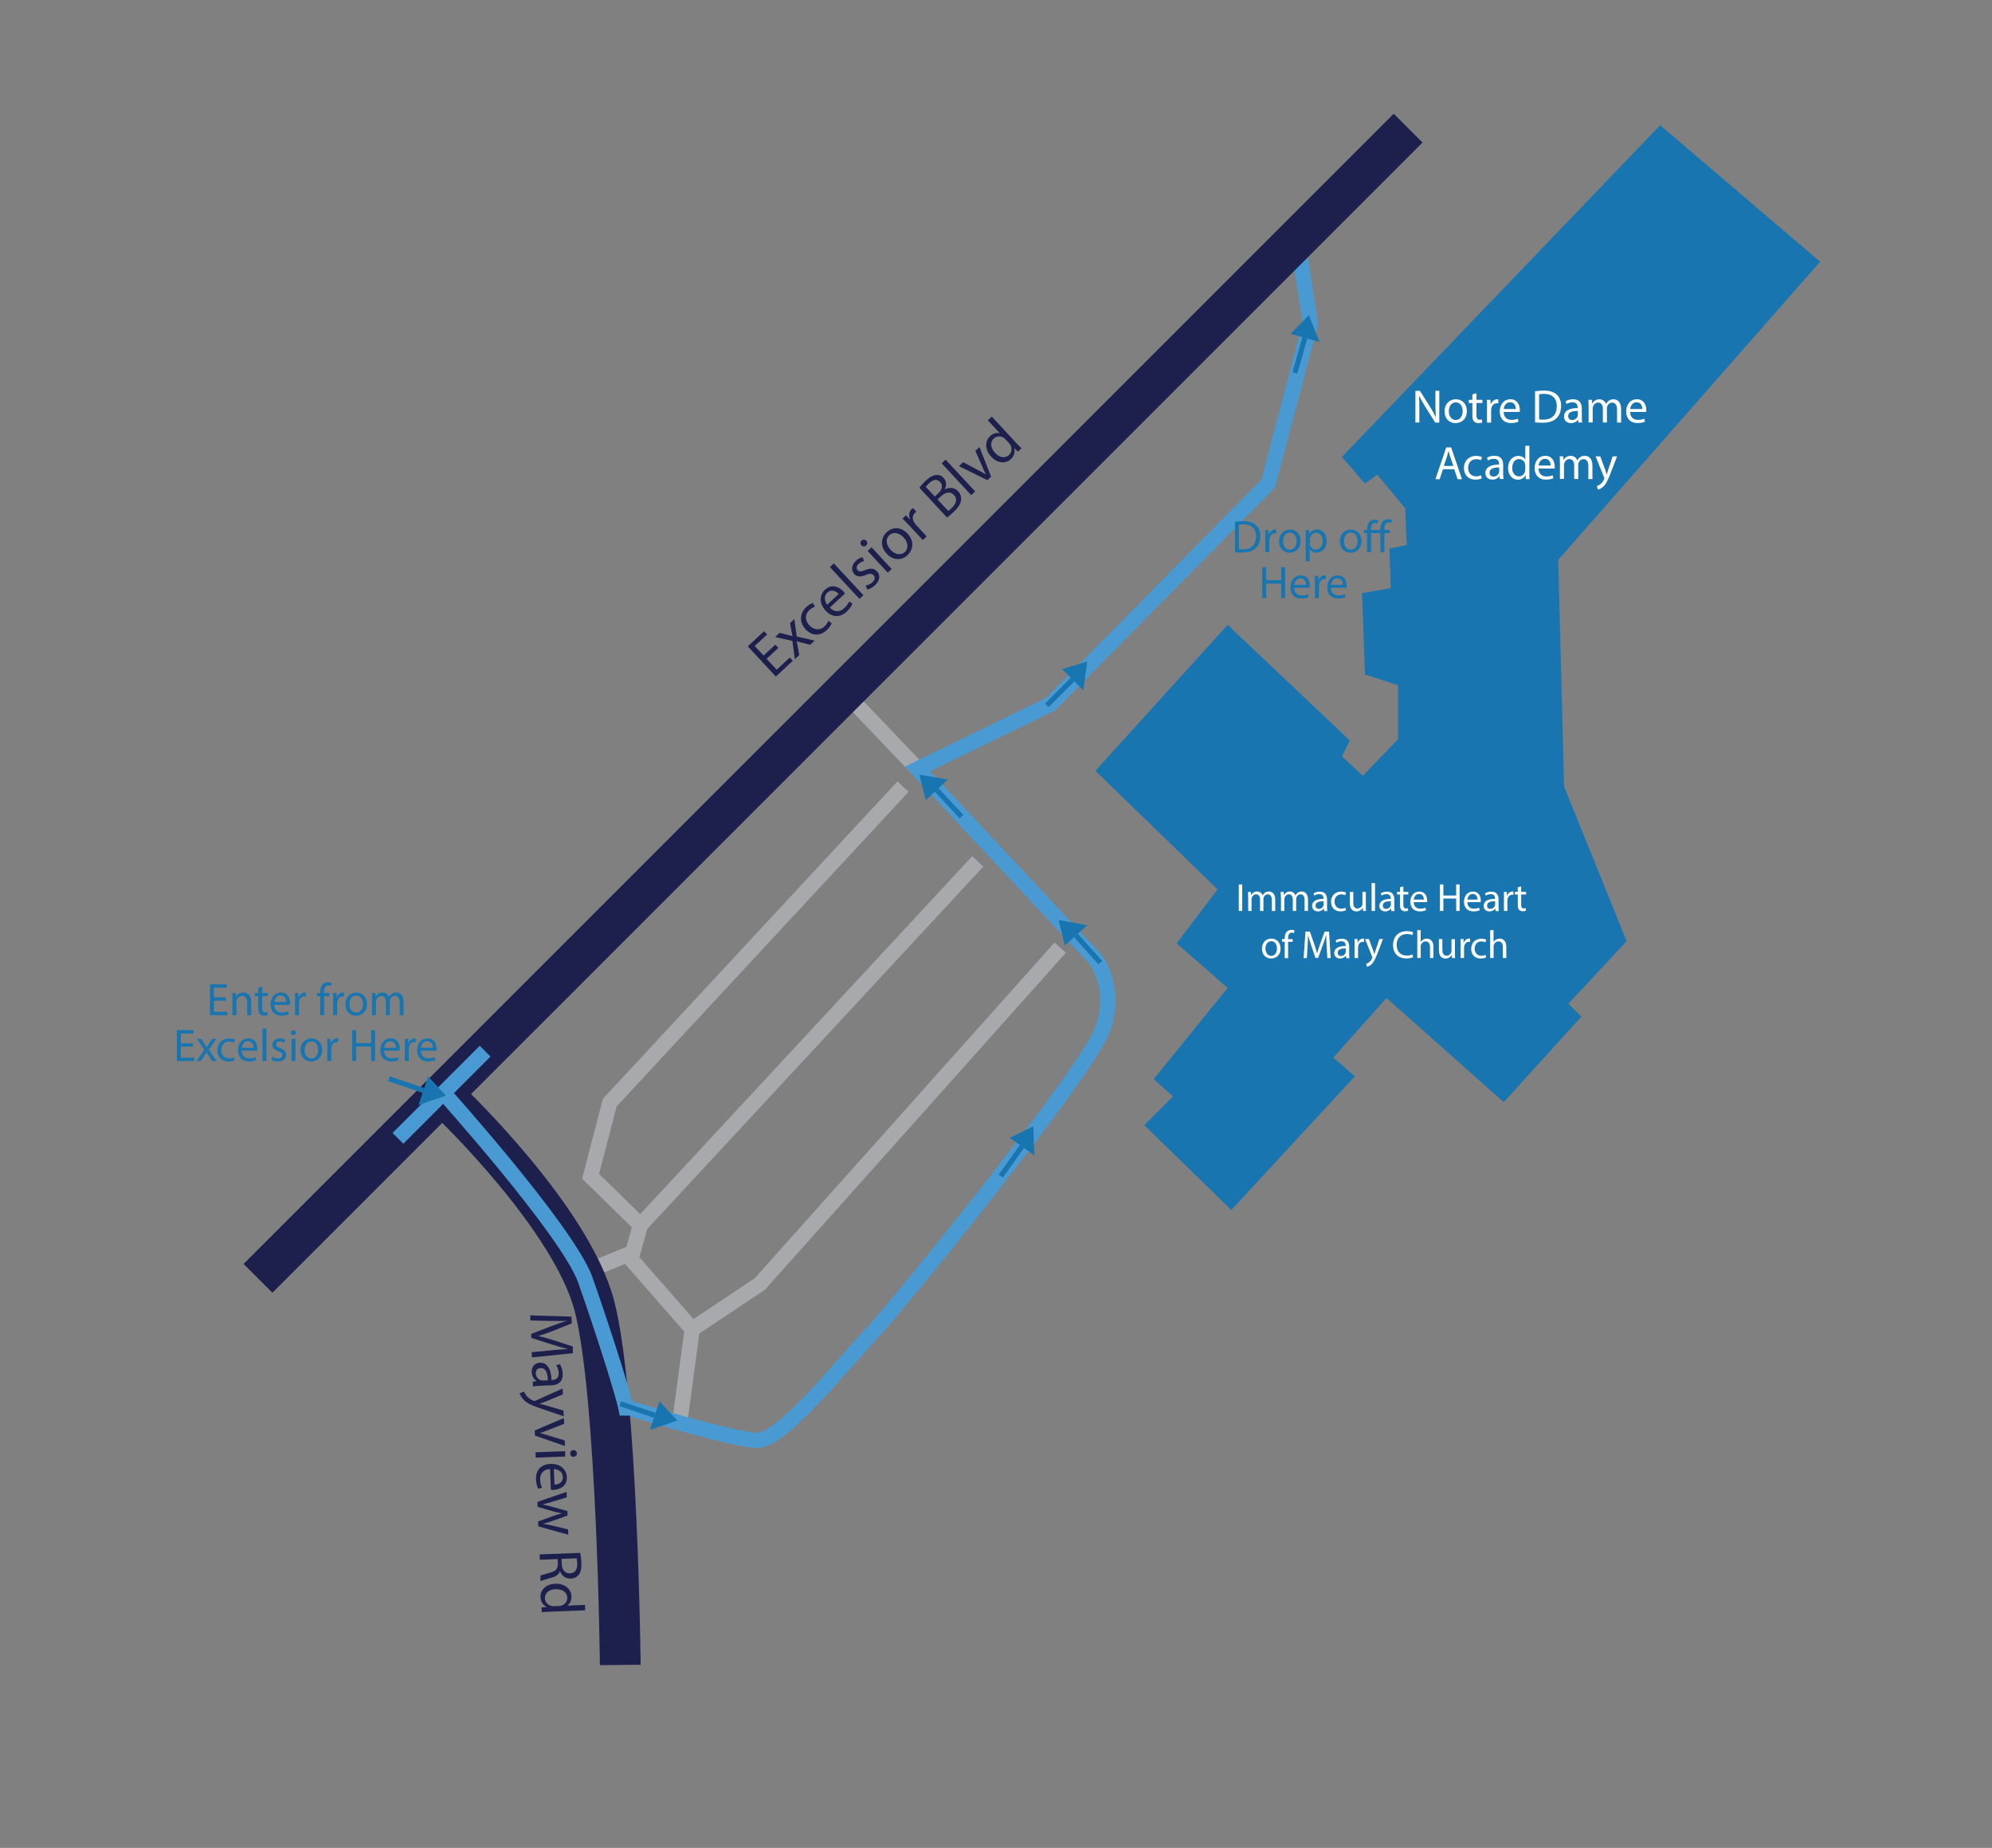 <svg viewBox="0 0 318.71 295.62" xmlns="http://www.w3.org/2000/svg" xmlns:xlink="http://www.w3.org/1999/xlink"><rect x="0" y="0" width="318.71" height="295.62" fill="#808080" stroke="none"/><clipPath id="a"><path d="m0 0h318.71v295.62h-318.71z"/></clipPath><g clip-path="url(#a)"><path d="m137.1 112.83 9.71 10.18" fill="none" stroke="#a7a9ac" stroke-miterlimit="10" stroke-width="2.44"/><path d="m144.48 125.84-46.92 50.55-3.07 11.78 7.98 7.82 53.97-58.19" fill="none" stroke="#a7a9ac" stroke-miterlimit="10" stroke-width="2.44"/><path d="m96.02 202.51 5.22-2.15 1.22-4.37" fill="none" stroke="#a7a9ac" stroke-miterlimit="10" stroke-width="2.44"/><path d="m108.74 227.63 2.01-15-10.41-11.9" fill="none" stroke="#a7a9ac" stroke-miterlimit="10" stroke-width="2.44"/><path d="m169.63 151.6-48.07 53.82-10.82 7.21" fill="none" stroke="#a7a9ac" stroke-miterlimit="10" stroke-width="2.44"/><path d="m265.62 20.03-50.91 53.06 3.68 4.29 1.95-1.46 4.49 5.41.23 5.86-2.76.58.23 6.32-4.6.81.46 13 5.29 1.72v8.63l-5.64 5.86-3.33-3.1 1.26-2.53-19.55-18.52-21.16 23.35 19.55 18.97-6.55 8.63 8.16 7.13-11.84 14.6 3.1 2.76-4.6 4.6 13.92 13.57 19.78-21.39-3.45-2.99 8.51-9.54 18.75 16.67 12.42-13.68-2.07-2.07 9.31-10.01-10-24.72-.94-36.28 41.9-47.69z" fill="#1875b0"/><path d="m124.53 103.65-1.88 1.74 1.62 1.74 2.09-1.94.49.52-2.72 2.52-4.49-4.83 2.61-2.42.49.52-1.99 1.84 1.42 1.53 1.88-1.74z" fill="#1d1f4d"/><path d="m124.71 101.24 1.19.29c.31.07.58.15.88.24l.02-.02c-.08-.31-.13-.6-.19-.89l-.2-1.19.68-.63.38 2.78 2.88.66-.72.67-1.23-.31c-.32-.07-.62-.16-.93-.26h-.01c.08.33.13.63.19.96l.22 1.25-.69.65-.41-2.92-2.75-.61.7-.65z" fill="#1d1f4d"/><path d="m133.06 99.7c-.08.24-.34.69-.81 1.13-1.05.97-2.39.9-3.37-.17-.99-1.07-.98-2.52.15-3.57.37-.35.79-.56 1.04-.63l.31.62c-.23.05-.54.2-.88.51-.8.74-.68 1.73 0 2.45.75.8 1.72.82 2.41.18.36-.33.51-.65.61-.89l.55.37z" fill="#1d1f4d"/><path d="m132.76 97.2c.81.84 1.68.69 2.31.1.45-.42.65-.75.79-1.07l.53.35c-.13.31-.4.77-.95 1.29-1.07.99-2.36.88-3.33-.16-.97-1.05-1.12-2.44-.11-3.38 1.13-1.05 2.36-.34 2.95.3.12.13.2.24.25.31zm1.43-2.17c-.37-.41-1.12-.87-1.83-.21-.64.59-.37 1.44-.02 1.92l1.84-1.71z" fill="#1d1f4d"/><path d="m132.78 90.72.63-.59 4.73 5.09-.63.59z" fill="#1d1f4d"/><path d="m138.51 93.68c.3-.05.75-.23 1.06-.52.46-.43.46-.85.19-1.14-.28-.3-.61-.3-1.24-.04-.83.36-1.44.29-1.83-.13-.52-.56-.49-1.44.25-2.13.35-.33.75-.51 1.05-.58l.27.61c-.22.04-.57.16-.9.46-.37.35-.38.75-.14 1.01.27.29.59.22 1.21-.02.82-.33 1.4-.31 1.88.2.57.61.49 1.48-.33 2.24-.38.35-.82.59-1.2.67l-.29-.63z" fill="#1d1f4d"/><path d="m138.61 86.51c.21.21.21.53-.04.76-.22.21-.54.18-.74-.03-.21-.22-.2-.55.03-.76.24-.22.55-.19.75.03zm3.42 5.1-3.22-3.47.63-.59 3.22 3.47z" fill="#1d1f4d"/><path d="m145.21 85.37c1.19 1.28.82 2.67-.02 3.45-.94.87-2.3.86-3.32-.24-1.08-1.16-.95-2.55 0-3.44 1-.93 2.34-.83 3.33.23zm-2.72 2.59c.71.76 1.68.93 2.29.35.6-.56.53-1.54-.2-2.33-.55-.59-1.53-1.06-2.28-.37s-.43 1.68.18 2.34z" fill="#1d1f4d"/><path d="m145.42 84.01c-.38-.41-.71-.75-1.03-1.06l.55-.51.65.66.03-.03c-.28-.61-.17-1.26.25-1.65.07-.07.13-.11.2-.15l.55.59c-.08.05-.15.1-.23.18-.45.41-.45 1.04-.09 1.6.07.1.14.21.24.32l1.72 1.85-.62.58-2.22-2.39z" fill="#1d1f4d"/><path d="m147.1 78.03c.22-.31.61-.75 1.05-1.16.62-.58 1.12-.84 1.65-.88.42-.05.84.1 1.19.48.43.47.51 1.16.17 1.82h.01c.56-.3 1.46-.42 2.12.3.39.42.51.88.49 1.35-.05.62-.46 1.27-1.25 2-.43.4-.79.68-1.02.84zm2.46 1.4.57-.53c.66-.61.73-1.32.29-1.78-.53-.57-1.16-.39-1.79.2-.29.27-.43.44-.51.56l1.44 1.56zm2.15 2.31c.14-.09.33-.25.55-.46.64-.6 1.02-1.39.37-2.09-.61-.66-1.43-.41-2.11.23l-.52.48z" fill="#1d1f4d"/><path d="m150.66 74.12.63-.59 4.73 5.09-.63.59z" fill="#1d1f4d"/><path d="m154.1 73.94 2.49 1.32c.41.21.77.41 1.11.63l.02-.02c-.19-.36-.35-.74-.53-1.16l-1.14-2.58.66-.61 1.86 4.73-.6.56-4.54-2.24z" fill="#1d1f4d"/><path d="m158.69 66.66 3.89 4.19c.29.31.62.65.86.87l-.57.53-.59-.58h-.01c.17.58.02 1.27-.55 1.79-.84.78-2.14.67-3.12-.39-1.08-1.15-1.02-2.52-.18-3.31.53-.49 1.12-.58 1.54-.44h.01s-1.92-2.08-1.92-2.08l.63-.59zm2.18 3.62c-.07-.08-.18-.18-.28-.24-.46-.31-1.12-.33-1.59.11-.65.61-.51 1.54.21 2.31.65.7 1.54.96 2.22.33.42-.39.55-1.03.22-1.61-.06-.11-.13-.2-.22-.3z" fill="#1d1f4d"/><path d="m148.04 122.42-1.23.6 28.45 30.42s3.59 4.53 1.12 11.31-32.21 43.58-37.12 48.8c-4.91 5.21-14.11 16.87-18.09 16.87s-22.23-5.67-22.23-5.67" fill="none" stroke="#499ad2" stroke-miterlimit="10" stroke-width="2.44"/><path d="m72.1 176.39s19.32 18.4 23 32.51 4.14 57.45 4.14 57.45" fill="none" stroke="#1d1f4d" stroke-miterlimit="10" stroke-width="6.52"/><path d="m87.95 216.04c.92-.08 2.02-.19 2.84-.21v-.03c-.78-.2-1.61-.44-2.54-.73l-3.24-1.04-.03-.64 3.1-1.19c.92-.35 1.76-.65 2.53-.86v-.02c-.82.01-1.93 0-2.92-.01l-2.83-.07-.03-.81 6.61.2.04 1.08-3.14 1.25c-.8.31-1.51.56-2.19.75v.03c.67.14 1.4.35 2.25.61l3.23 1.05.04 1.08-6.57.67-.03-.83 2.89-.28z" fill="#1d1f4d"/><path d="m85.24 221.04.59-.09v-.03c-.38-.25-.73-.75-.76-1.42-.04-.96.62-1.47 1.3-1.5 1.14-.04 1.81.95 1.87 2.77h.1c.39-.02 1.09-.15 1.05-1.12-.02-.44-.17-.89-.4-1.22l.56-.22c.27.38.46.94.48 1.54.06 1.45-.92 1.84-1.86 1.87l-1.77.07c-.41.02-.81.05-1.13.12l-.03-.78zm2.41-.22c-.02-.94-.22-2-1.14-1.96-.56.02-.81.4-.79.84.02.62.43.99.84 1.11.09.03.19.04.28.04l.82-.03z" fill="#1d1f4d"/><path d="m90.06 223.06-2.76 1.15c-.31.12-.68.25-.96.34v.02c.29.08.65.16 1 .26l2.81.83.04.91-3.42-1.16c-1.65-.55-2.49-.94-3.02-1.51-.39-.41-.55-.82-.6-1.03l.71-.24c.08.21.22.49.45.74.2.23.54.51.99.69.09.04.16.06.21.06s.12-.02.22-.07l4.29-1.92.04.94z" fill="#1d1f4d"/><path d="m90.24 227.78-2.62 1.03c-.42.17-.81.32-1.2.43v.03c.4.09.79.21 1.23.35l2.7.81.04.9-4.8-1.67-.03-.82 4.66-1.98.04.92z" fill="#1d1f4d"/><path d="m85.68 232.33 4.73-.18.03.86-4.73.18zm6.1.72c-.29.02-.54-.18-.55-.53-.01-.3.21-.53.51-.54s.55.2.56.52-.21.54-.52.55z" fill="#1d1f4d"/><path d="m88 235.01c-1.16.06-1.61.83-1.58 1.69.02.62.15.98.3 1.3l-.61.17c-.15-.3-.32-.81-.35-1.56-.06-1.46.87-2.36 2.29-2.42 1.43-.06 2.58.74 2.64 2.12.06 1.54-1.28 2.01-2.15 2.04-.17 0-.31 0-.4-.01l-.13-3.32zm.71 2.5c.55-.01 1.39-.28 1.35-1.25-.03-.87-.85-1.22-1.45-1.26z" fill="#1d1f4d"/><path d="m90.7 239.53-2.38.72c-.52.16-1.01.3-1.49.41v.03c.48.09 1 .22 1.51.36l2.44.68.03.72-2.34.83c-.56.2-1.05.35-1.53.48v.03c.48.06.99.17 1.55.3l2.4.58.03.85-4.79-1.34-.03-.78 2.23-.81c.52-.19.99-.34 1.54-.48v-.02c-.57-.09-1.07-.22-1.58-.37l-2.28-.67-.03-.78 4.67-1.61.03.88z" fill="#1d1f4d"/><path d="m92.82 248.41c.11.43.18 1.04.2 1.63.04.91-.11 1.5-.46 1.93-.28.34-.72.55-1.23.57-.87.03-1.47-.49-1.73-1.18h-.03c-.16.52-.61.84-1.29 1.02-.91.25-1.54.43-1.79.58l-.03-.88c.18-.11.74-.28 1.56-.5.9-.23 1.23-.6 1.23-1.37l-.03-.8-2.85.11-.03-.85 6.5-.25zm-2.97.97.03.87c.04.91.56 1.47 1.31 1.44.85-.03 1.2-.66 1.17-1.56-.02-.41-.07-.7-.11-.84z" fill="#1d1f4d"/><path d="m93.62 257.61-5.72.22c-.42.02-.9.04-1.22.09l-.03-.77.82-.07v-.02c-.54-.24-.96-.8-.99-1.58-.04-1.14.89-2.06 2.33-2.12 1.57-.07 2.58.87 2.62 2.02.03.72-.3 1.23-.67 1.46v.02s2.83-.11 2.83-.11zm-4.17-.7c.11 0 .25-.02.36-.05.54-.15.97-.63.95-1.28-.03-.89-.84-1.39-1.88-1.35-.96.04-1.73.54-1.7 1.47.02.58.42 1.09 1.08 1.22.12.03.24.03.37.03l.82-.03z" fill="#1d1f4d"/><path d="m207.58 38.2 2.07 13.57-6.75 25.61-34.81 35.27-21.28 10.36" fill="none" stroke="#499ad2" stroke-miterlimit="10" stroke-width="2.44"/><path d="m225.29 20.5-184.01 184" fill="none" stroke="#1d1f4d" stroke-miterlimit="10" stroke-width="6.52"/><g fill="#fff"><path d="m198.75 141.49v4.24h-.55v-4.24z"/><path d="m199.69 143.51c0-.31 0-.57-.03-.82h.48l.03.49h.02c.17-.29.45-.56.96-.56.42 0 .73.25.86.61h.01c.09-.17.21-.3.34-.4.18-.14.38-.21.67-.21.4 0 1 .26 1 1.32v1.79h-.54v-1.72c0-.58-.21-.94-.66-.94-.31 0-.56.23-.65.5-.03.08-.04.18-.04.28v1.88h-.54v-1.82c0-.48-.21-.84-.64-.84-.35 0-.6.28-.68.55-.03.08-.04.18-.04.27v1.84h-.54v-2.22z"/><path d="m204.93 143.51c0-.31 0-.57-.03-.82h.48l.03.49h.02c.17-.29.45-.56.96-.56.42 0 .73.25.86.61h.01c.09-.17.21-.3.34-.4.18-.14.38-.21.67-.21.4 0 1 .26 1 1.32v1.79h-.54v-1.72c0-.58-.21-.94-.66-.94-.31 0-.56.23-.65.5-.03.08-.04.18-.04.28v1.88h-.54v-1.82c0-.48-.21-.84-.63-.84-.35 0-.6.28-.68.55-.03.08-.04.18-.04.27v1.84h-.54v-2.22z"/><path d="m211.85 145.73-.04-.38h-.02c-.17.24-.5.45-.93.45-.62 0-.93-.43-.93-.87 0-.74.65-1.14 1.83-1.13v-.06c0-.25-.07-.7-.69-.7-.28 0-.58.09-.79.23l-.12-.36c.25-.16.62-.27 1-.27.93 0 1.16.63 1.16 1.24v1.14c0 .26.01.52.05.73h-.5zm-.08-1.55c-.6-.01-1.29.09-1.29.69 0 .36.24.53.52.53.4 0 .65-.25.74-.51.02-.06.03-.12.03-.18z"/><path d="m215.34 145.62c-.14.08-.47.18-.87.18-.92 0-1.51-.62-1.51-1.55s.64-1.62 1.63-1.62c.33 0 .62.08.77.16l-.13.43c-.13-.08-.34-.14-.64-.14-.7 0-1.07.52-1.07 1.15 0 .7.45 1.14 1.06 1.14.31 0 .52-.08.68-.15l.09.41z"/><path d="m218.53 144.9c0 .31 0 .59.03.83h-.49l-.03-.5h-.01c-.14.25-.47.57-1.01.57-.48 0-1.05-.26-1.05-1.33v-1.78h.55v1.68c0 .58.18.97.68.97.37 0 .63-.26.73-.5.03-.08.05-.18.05-.28v-1.87h.55z"/><path d="m219.45 141.27h.55v4.46h-.55z"/><path d="m222.61 145.73-.04-.38h-.02c-.17.24-.5.45-.93.45-.62 0-.93-.43-.93-.87 0-.74.65-1.14 1.83-1.13v-.06c0-.25-.07-.7-.69-.7-.28 0-.58.09-.79.23l-.12-.36c.25-.16.62-.27 1-.27.93 0 1.16.63 1.16 1.24v1.14c0 .26.01.52.05.73h-.5zm-.08-1.55c-.6-.01-1.29.09-1.29.69 0 .36.24.53.52.53.4 0 .65-.25.74-.51.02-.06.03-.12.03-.18z"/><path d="m224.53 141.81v.87h.79v.42h-.79v1.64c0 .38.11.59.42.59.14 0 .25-.02.32-.04l.02.41c-.11.04-.28.08-.49.08-.26 0-.46-.08-.6-.23-.16-.16-.21-.43-.21-.79v-1.66h-.47v-.42h.47v-.73z"/><path d="m226.19 144.31c.01.75.49 1.06 1.04 1.06.4 0 .63-.07.84-.16l.09.4c-.19.09-.53.19-1.01.19-.94 0-1.5-.62-1.5-1.53s.54-1.64 1.43-1.64c.99 0 1.26.87 1.26 1.43 0 .11-.01.2-.02.26h-2.14zm1.62-.4c0-.35-.14-.9-.77-.9-.56 0-.8.52-.85.9z"/><path d="m230.93 141.49v1.77h2.05v-1.77h.55v4.24h-.55v-1.99h-2.05v1.99h-.55v-4.24z"/><path d="m234.77 144.31c.01.75.49 1.06 1.04 1.06.4 0 .63-.07.84-.16l.09.4c-.19.09-.53.19-1.01.19-.94 0-1.5-.62-1.5-1.53s.54-1.64 1.43-1.64c.99 0 1.26.87 1.26 1.43 0 .11-.01.2-.02.26h-2.14zm1.62-.4c0-.35-.14-.9-.77-.9-.56 0-.8.52-.85.9z"/><path d="m239.29 145.73-.04-.38h-.02c-.17.24-.5.45-.93.45-.62 0-.93-.43-.93-.87 0-.74.65-1.14 1.83-1.13v-.06c0-.25-.07-.7-.69-.7-.28 0-.58.09-.79.23l-.12-.36c.25-.16.62-.27 1-.27.93 0 1.16.63 1.16 1.24v1.14c0 .26.01.52.05.73h-.5zm-.08-1.55c-.6-.01-1.29.09-1.29.69 0 .36.24.53.52.53.4 0 .65-.25.74-.51.02-.06.03-.12.03-.18z"/><path d="m240.63 143.64c0-.36 0-.67-.03-.95h.48l.02.6h.03c.14-.41.47-.67.84-.67.06 0 .11 0 .16.02v.52c-.06-.01-.11-.02-.19-.02-.39 0-.67.3-.74.71-.01.08-.03.16-.03.26v1.62h-.55v-2.09z"/><path d="m243.38 141.81v.87h.79v.42h-.79v1.64c0 .38.11.59.42.59.14 0 .25-.02.32-.04l.02.41c-.11.04-.28.08-.49.08-.26 0-.46-.08-.6-.23-.16-.16-.21-.43-.21-.79v-1.66h-.47v-.42h.47v-.73z"/><path d="m204.89 151.72c0 1.13-.78 1.62-1.52 1.62-.82 0-1.46-.6-1.46-1.57 0-1.02.67-1.62 1.51-1.62s1.46.64 1.46 1.57zm-2.42.03c0 .67.38 1.17.92 1.17s.92-.5.92-1.18c0-.52-.26-1.17-.91-1.17s-.94.6-.94 1.18z"/><path d="m205.55 153.27v-2.62h-.43v-.42h.43v-.14c0-.43.09-.82.35-1.06.21-.2.48-.28.74-.28.2 0 .36.04.47.09l-.08.43c-.08-.04-.2-.07-.35-.07-.47 0-.59.41-.59.88v.16h.74v.42h-.74v2.62h-.55z"/><path d="m212.25 151.41c-.03-.59-.07-1.3-.06-1.83h-.02c-.14.5-.32 1.02-.53 1.61l-.75 2.06h-.42l-.69-2.02c-.2-.6-.37-1.14-.49-1.65h-.01c-.01.53-.04 1.24-.08 1.87l-.11 1.82h-.52l.3-4.24h.7l.72 2.05c.18.52.32.99.43 1.43h.02c.11-.43.26-.89.45-1.43l.75-2.05h.7l.26 4.24h-.53l-.11-1.86z"/><path d="m215.39 153.27-.04-.38h-.02c-.17.24-.5.45-.93.45-.62 0-.93-.43-.93-.87 0-.74.65-1.14 1.83-1.13v-.06c0-.25-.07-.7-.69-.7-.28 0-.58.09-.79.23l-.12-.37c.25-.16.62-.27 1-.27.93 0 1.16.64 1.16 1.25v1.14c0 .26.01.52.05.73h-.5zm-.08-1.55c-.6-.01-1.29.09-1.29.69 0 .36.24.53.52.53.4 0 .65-.25.74-.51.02-.06.03-.12.03-.18z"/><path d="m216.74 151.17c0-.36 0-.67-.03-.95h.48l.02.6h.03c.14-.41.47-.67.84-.67.06 0 .11 0 .16.02v.52c-.06-.01-.11-.02-.19-.02-.39 0-.67.29-.74.71-.01.08-.03.16-.03.26v1.62h-.55v-2.09z"/><path d="m219.02 150.23.67 1.8c.07.2.14.44.2.62h.01c.06-.18.12-.42.19-.64l.6-1.79h.58l-.83 2.17c-.4 1.04-.67 1.58-1.04 1.91-.27.24-.54.33-.68.36l-.14-.47c.14-.04.32-.13.48-.27.15-.12.34-.33.47-.62.03-.06.04-.1.04-.13s-.01-.08-.04-.14l-1.12-2.8h.6z"/><path d="m226.09 153.13c-.2.1-.6.2-1.12.2-1.19 0-2.09-.75-2.09-2.14s.9-2.23 2.21-2.23c.53 0 .86.11 1.01.19l-.13.45c-.21-.1-.5-.18-.86-.18-.99 0-1.65.63-1.65 1.75 0 1.04.6 1.7 1.63 1.7.33 0 .67-.07.89-.18l.11.43z"/><path d="m226.75 148.8h.55v1.9h.01c.09-.16.23-.3.4-.39.16-.09.36-.16.57-.16.41 0 1.06.25 1.06 1.3v1.81h-.55v-1.75c0-.49-.18-.91-.7-.91-.36 0-.64.25-.74.55-.03.08-.04.16-.04.26v1.84h-.55v-4.46z"/><path d="m232.78 152.44c0 .31 0 .59.03.83h-.49l-.03-.5h-.01c-.14.25-.47.57-1.01.57-.48 0-1.05-.26-1.05-1.33v-1.78h.55v1.69c0 .58.18.97.68.97.37 0 .63-.26.73-.5.03-.08.05-.18.05-.28v-1.87h.55v2.21z"/><path d="m233.7 151.17c0-.36 0-.67-.03-.95h.48l.02.6h.03c.14-.41.47-.67.84-.67.06 0 .11 0 .16.02v.52c-.06-.01-.11-.02-.19-.02-.39 0-.67.29-.74.71-.01.08-.03.16-.03.26v1.62h-.55v-2.09z"/><path d="m237.76 153.16c-.14.08-.47.18-.87.18-.92 0-1.51-.62-1.51-1.55s.64-1.62 1.63-1.62c.33 0 .62.08.77.16l-.13.43c-.13-.08-.34-.15-.64-.15-.7 0-1.07.52-1.07 1.15 0 .7.45 1.14 1.06 1.14.31 0 .52-.08.68-.15l.09.42z"/><path d="m238.41 148.8h.55v1.9h.01c.09-.16.23-.3.4-.39.16-.09.36-.16.57-.16.41 0 1.06.25 1.06 1.3v1.81h-.55v-1.75c0-.49-.18-.91-.7-.91-.36 0-.64.25-.74.55-.03.08-.04.16-.04.26v1.84h-.55v-4.46z"/><path d="m226.46 67.61v-5.08h.72l1.63 2.57c.38.6.67 1.13.91 1.65h.02c-.06-.69-.08-1.3-.08-2.1v-2.13h.62v5.08h-.66l-1.61-2.58c-.35-.56-.69-1.15-.95-1.7h-.02c.04.65.05 1.26.05 2.1v2.17h-.62z"/><path d="m234.69 65.75c0 1.35-.93 1.94-1.82 1.94-.99 0-1.75-.72-1.75-1.88 0-1.22.8-1.94 1.81-1.94s1.76.76 1.76 1.88zm-2.89.04c0 .8.46 1.4 1.11 1.4s1.11-.6 1.11-1.42c0-.62-.31-1.4-1.09-1.4s-1.12.72-1.12 1.42z"/><path d="m236.23 62.91v1.05h.95v.51h-.95v1.97c0 .45.13.71.5.71.17 0 .3-.02.38-.05l.03.5c-.13.05-.33.09-.59.09-.31 0-.56-.1-.72-.28-.19-.2-.26-.52-.26-.95v-1.99h-.57v-.51h.57v-.87l.65-.17z"/><path d="m237.92 65.1c0-.43 0-.8-.03-1.14h.58l.02.72h.03c.17-.49.57-.8 1.01-.8.08 0 .13 0 .19.02v.63c-.07-.02-.14-.02-.23-.02-.47 0-.8.35-.89.85-.02.09-.03.2-.03.31v1.94h-.66v-2.51z"/><path d="m240.58 65.9c.01.9.59 1.27 1.25 1.27.47 0 .76-.08 1.01-.19l.11.47c-.23.11-.63.23-1.21.23-1.12 0-1.79-.74-1.79-1.84s.65-1.97 1.71-1.97c1.19 0 1.51 1.05 1.51 1.72 0 .14-.01.24-.02.31h-2.56zm1.94-.47c0-.42-.17-1.08-.92-1.08-.67 0-.96.62-1.02 1.08z"/><path d="m245.6 62.59c.4-.06.87-.11 1.39-.11.94 0 1.61.22 2.06.63s.72 1 .72 1.82-.26 1.51-.73 1.97c-.47.48-1.26.73-2.25.73-.47 0-.86-.02-1.19-.06v-5zm.66 4.5c.17.03.41.04.66.04 1.4 0 2.16-.78 2.16-2.16 0-1.2-.67-1.96-2.06-1.96-.34 0-.59.03-.77.07v4.01z"/><path d="m252.54 67.61-.05-.46h-.02c-.2.29-.6.54-1.12.54-.74 0-1.12-.52-1.12-1.05 0-.88.78-1.36 2.19-1.36v-.08c0-.3-.08-.84-.83-.84-.34 0-.69.11-.95.27l-.15-.44c.3-.2.74-.32 1.2-.32 1.12 0 1.39.76 1.39 1.49v1.36c0 .32.01.63.06.87h-.6zm-.09-1.86c-.72-.02-1.55.11-1.55.82 0 .43.29.63.63.63.47 0 .78-.3.88-.61.02-.07.04-.14.04-.21z"/><path d="m254.16 64.95c0-.38 0-.69-.03-.99h.58l.03.59h.02c.2-.35.54-.67 1.15-.67.5 0 .88.3 1.03.73h.01c.11-.2.26-.36.41-.48.22-.17.46-.26.81-.26.48 0 1.2.32 1.2 1.58v2.15h-.65v-2.07c0-.7-.26-1.12-.79-1.12-.38 0-.67.28-.78.6-.03.09-.05.21-.05.33v2.25h-.65v-2.19c0-.58-.26-1-.76-1-.42 0-.72.33-.82.66-.04.1-.05.21-.05.32v2.2h-.65v-2.66z"/><path d="m260.81 65.9c.01.9.59 1.27 1.25 1.27.47 0 .76-.08 1.01-.19l.11.47c-.23.11-.63.23-1.21.23-1.12 0-1.79-.74-1.79-1.84s.65-1.97 1.71-1.97c1.19 0 1.51 1.05 1.51 1.72 0 .14-.01.24-.02.31h-2.56zm1.95-.47c0-.42-.17-1.08-.92-1.08-.67 0-.96.62-1.02 1.08z"/><path d="m230.87 75.06-.53 1.6h-.68l1.73-5.08h.79l1.73 5.08h-.7l-.54-1.6zm1.66-.52-.5-1.46c-.11-.33-.19-.63-.26-.93h-.01c-.08.3-.16.61-.26.92l-.5 1.47z"/><path d="m237.09 76.52c-.17.09-.56.21-1.05.21-1.1 0-1.82-.75-1.82-1.86s.77-1.94 1.96-1.94c.39 0 .74.1.92.19l-.15.51c-.16-.09-.41-.17-.77-.17-.84 0-1.29.62-1.29 1.38 0 .84.54 1.36 1.27 1.36.38 0 .63-.1.81-.18l.11.5z"/><path d="m239.96 76.65-.05-.46h-.02c-.2.29-.6.54-1.12.54-.74 0-1.12-.52-1.12-1.05 0-.88.78-1.36 2.19-1.36v-.08c0-.3-.08-.84-.83-.84-.34 0-.69.11-.95.27l-.15-.44c.3-.2.74-.32 1.2-.32 1.12 0 1.39.76 1.39 1.49v1.36c0 .32.01.63.06.87h-.6zm-.09-1.86c-.72-.02-1.55.11-1.55.82 0 .43.29.63.63.63.47 0 .78-.3.88-.61.02-.07.04-.14.04-.21z"/><path d="m244.69 71.3v4.41c0 .32 0 .69.03.94h-.6l-.03-.63h-.01c-.2.41-.65.72-1.24.72-.88 0-1.56-.75-1.56-1.85 0-1.21.75-1.96 1.64-1.96.56 0 .93.26 1.1.56h.02v-2.18h.66zm-.66 3.19c0-.08 0-.2-.03-.28-.1-.42-.46-.77-.96-.77-.69 0-1.09.6-1.09 1.41 0 .74.36 1.35 1.08 1.35.44 0 .85-.29.97-.79.02-.09.03-.18.03-.29z"/><path d="m246.16 74.95c.01.9.59 1.27 1.25 1.27.47 0 .76-.08 1.01-.19l.11.47c-.23.11-.63.23-1.21.23-1.12 0-1.79-.74-1.79-1.84s.65-1.97 1.71-1.97c1.19 0 1.51 1.05 1.51 1.72 0 .14-.01.24-.02.31h-2.56zm1.94-.47c0-.42-.17-1.08-.92-1.08-.67 0-.96.62-1.02 1.08z"/><path d="m249.57 73.99c0-.38 0-.69-.03-.99h.58l.03.59h.02c.2-.35.54-.67 1.15-.67.5 0 .88.3 1.03.73h.01c.11-.2.26-.36.41-.48.22-.17.46-.26.81-.26.48 0 1.2.32 1.2 1.58v2.15h-.65v-2.07c0-.7-.26-1.12-.79-1.12-.38 0-.67.28-.78.6-.03.09-.05.21-.05.33v2.25h-.65v-2.19c0-.58-.26-1-.76-1-.42 0-.72.33-.82.66-.04.1-.05.21-.05.32v2.2h-.65v-2.66z"/><path d="m256.03 73 .8 2.16c.08.24.17.53.23.75h.01c.07-.22.14-.5.23-.76l.72-2.14h.7l-1 2.6c-.48 1.25-.8 1.89-1.25 2.28-.32.29-.65.4-.81.43l-.17-.56c.17-.05.38-.16.58-.32.18-.14.41-.4.56-.74.03-.07.05-.12.05-.16s-.01-.09-.04-.17l-1.35-3.36h.72z"/></g><path d="m77.62 168.16-6.87 6.87-7.08 7.08" fill="none" stroke="#499ad2" stroke-miterlimit="10" stroke-width="2.44"/><path d="m70.65 174.48s19.97 22.2 22.95 30.15c.51 1.35 6.74 19.53 6.74 21.83" fill="none" stroke="#499ad2" stroke-miterlimit="10" stroke-width="2.44"/><g fill="#1875b0"><path d="m36.15 160.09h-1.92v1.78h2.14v.53h-2.78v-4.94h2.67v.54h-2.03v1.56h1.92z"/><path d="m37.18 159.82c0-.37 0-.67-.03-.96h.57l.04.59h.01c.18-.34.59-.67 1.17-.67.49 0 1.25.29 1.25 1.51v2.12h-.64v-2.04c0-.57-.21-1.05-.82-1.05-.42 0-.75.3-.86.66-.03.08-.04.19-.04.3v2.13h-.64v-2.58z"/><path d="m41.96 157.84v1.02h.92v.49h-.92v1.91c0 .44.12.69.48.69.17 0 .29-.02.37-.04l.03.48c-.12.05-.32.09-.57.09-.3 0-.54-.1-.7-.27-.18-.19-.25-.5-.25-.92v-1.93h-.55v-.49h.55v-.85l.63-.17z"/><path d="m43.9 160.75c.01.87.57 1.23 1.22 1.23.46 0 .74-.08.98-.18l.11.46c-.23.1-.62.22-1.18.22-1.09 0-1.74-.72-1.74-1.79s.63-1.91 1.66-1.91c1.16 0 1.46 1.02 1.46 1.67 0 .13-.01.23-.02.3zm1.89-.46c0-.41-.17-1.05-.89-1.05-.65 0-.94.6-.99 1.05z"/><path d="m47.21 159.97c0-.42 0-.78-.03-1.11h.56l.02.7h.03c.16-.48.55-.78.98-.78.07 0 .12 0 .18.02v.61c-.07-.02-.13-.02-.22-.02-.45 0-.78.34-.86.83-.01.09-.03.19-.03.3v1.89h-.64v-2.44z"/><path d="m51.23 162.41v-3.05h-.5v-.49h.5v-.17c0-.5.11-.95.41-1.24.24-.23.56-.33.86-.33.23 0 .42.05.55.1l-.09.5c-.1-.04-.23-.08-.41-.08-.55 0-.69.48-.69 1.03v.19h.86v.49h-.86v3.05h-.64z"/><path d="m53.31 159.97c0-.42 0-.78-.03-1.11h.56l.02.7h.03c.16-.48.55-.78.98-.78.07 0 .12 0 .18.02v.61c-.07-.02-.13-.02-.22-.02-.45 0-.78.34-.86.83-.01.09-.03.19-.03.3v1.89h-.64v-2.44z"/><path d="m58.73 160.61c0 1.31-.91 1.88-1.77 1.88-.96 0-1.7-.7-1.7-1.82 0-1.19.78-1.88 1.76-1.88s1.71.74 1.71 1.82zm-2.82.03c0 .78.45 1.36 1.08 1.36s1.08-.58 1.08-1.38c0-.6-.3-1.36-1.06-1.36s-1.09.7-1.09 1.38z"/><path d="m59.54 159.82c0-.37 0-.67-.03-.96h.56l.03.57h.02c.2-.34.53-.65 1.11-.65.48 0 .85.29 1 .71h.01c.11-.2.25-.35.4-.46.21-.16.45-.25.78-.25.47 0 1.16.31 1.16 1.54v2.09h-.63v-2.01c0-.68-.25-1.09-.77-1.09-.37 0-.65.27-.76.59-.03.09-.05.21-.05.32v2.19h-.63v-2.12c0-.56-.25-.97-.74-.97-.4 0-.7.32-.8.64-.04.1-.05.21-.05.32v2.14h-.63v-2.58z"/><path d="m30.86 167.43h-1.92v1.78h2.14v.53h-2.78v-4.94h2.67v.54h-2.03v1.56h1.92z"/><path d="m32.19 166.2.51.76c.13.2.24.38.36.58h.02c.12-.21.23-.4.35-.59l.5-.75h.7l-1.21 1.71 1.25 1.83h-.73l-.52-.8c-.14-.21-.26-.4-.38-.62h-.01c-.12.21-.24.4-.37.62l-.51.8h-.71l1.26-1.81-1.2-1.74h.72z"/><path d="m37.56 169.61c-.17.09-.54.21-1.02.21-1.07 0-1.77-.72-1.77-1.81s.75-1.88 1.9-1.88c.38 0 .72.1.89.18l-.15.5c-.15-.09-.4-.17-.75-.17-.81 0-1.25.6-1.25 1.34 0 .82.53 1.33 1.23 1.33.37 0 .61-.09.79-.18l.11.48z"/><path d="m38.68 168.08c.01.87.57 1.23 1.22 1.23.46 0 .74-.08.98-.18l.11.46c-.23.1-.62.22-1.18.22-1.09 0-1.74-.72-1.74-1.79s.63-1.91 1.66-1.91c1.16 0 1.46 1.02 1.46 1.67 0 .13-.01.23-.02.3zm1.89-.46c0-.41-.17-1.05-.89-1.05-.65 0-.94.6-.99 1.05z"/><path d="m41.99 164.54h.64v5.2h-.64z"/><path d="m43.63 169.08c.19.12.53.26.85.26.47 0 .69-.23.69-.53s-.18-.48-.66-.65c-.64-.23-.94-.58-.94-1 0-.57.46-1.04 1.22-1.04.36 0 .67.1.87.22l-.16.47c-.14-.09-.4-.21-.73-.21-.38 0-.59.22-.59.48 0 .29.21.43.67.6.62.23.93.54.93 1.07 0 .62-.48 1.06-1.33 1.06-.39 0-.75-.1-1-.24l.16-.49z"/><path d="m47.34 165.2c0 .22-.15.4-.41.4-.23 0-.39-.18-.39-.4s.17-.4.4-.4.4.18.4.4zm-.71 4.54v-3.54h.64v3.54z"/><path d="m51.55 167.94c0 1.31-.91 1.88-1.77 1.88-.96 0-1.7-.7-1.7-1.82 0-1.19.78-1.88 1.76-1.88s1.71.74 1.71 1.82zm-2.81.04c0 .78.45 1.36 1.08 1.36s1.08-.58 1.08-1.38c0-.6-.3-1.36-1.06-1.36s-1.09.7-1.09 1.38z"/><path d="m52.37 167.3c0-.42 0-.78-.03-1.11h.56l.02.7h.03c.16-.48.55-.78.98-.78.07 0 .12 0 .18.02v.61c-.07-.02-.13-.02-.22-.02-.45 0-.78.34-.86.83-.01.09-.03.19-.03.3v1.89h-.64v-2.44z"/><path d="m56.98 164.8v2.07h2.39v-2.07h.64v4.94h-.64v-2.31h-2.39v2.31h-.64v-4.94z"/><path d="m61.46 168.08c.01.87.57 1.23 1.22 1.23.46 0 .74-.08.98-.18l.11.46c-.23.1-.62.22-1.18.22-1.09 0-1.74-.72-1.74-1.79s.63-1.91 1.66-1.91c1.16 0 1.46 1.02 1.46 1.67 0 .13-.01.23-.02.3zm1.89-.46c0-.41-.17-1.05-.89-1.05-.65 0-.94.6-.99 1.05z"/><path d="m64.77 167.3c0-.42 0-.78-.03-1.11h.56l.02.7h.03c.16-.48.55-.78.98-.78.07 0 .12 0 .18.02v.61c-.07-.02-.13-.02-.22-.02-.45 0-.78.34-.86.83-.01.09-.03.19-.03.3v1.89h-.64v-2.44z"/><path d="m67.35 168.08c.01.87.57 1.23 1.22 1.23.46 0 .74-.08.98-.18l.11.46c-.23.1-.62.22-1.18.22-1.09 0-1.74-.72-1.74-1.79s.63-1.91 1.66-1.91c1.16 0 1.46 1.02 1.46 1.67 0 .13-.01.23-.02.3zm1.89-.46c0-.41-.17-1.05-.89-1.05-.65 0-.94.6-.99 1.05z"/></g><path d="m62.23 172.57 5.52 1.88" fill="none" stroke="#1875b0" stroke-miterlimit="10" stroke-width=".81"/><path d="m68.51 172.2-1.55 4.57 4.39-1.5z" fill="#1875b0"/><path d="m99.24 224.56 5.52 1.87" fill="none" stroke="#1875b0" stroke-miterlimit="10" stroke-width=".81"/><path d="m105.53 224.18-1.56 4.57 4.4-1.5z" fill="#1875b0"/><path d="m160.13 188.15 3.37-4.75" fill="none" stroke="#1875b0" stroke-miterlimit="10" stroke-width=".81"/><path d="m161.56 182.03 3.94 2.79-.18-4.64z" fill="#1875b0"/><path d="m176.04 153.99-3.9-4.33" fill="none" stroke="#1875b0" stroke-miterlimit="10" stroke-width=".81"/><path d="m170.37 151.25 3.59-3.23-4.58-.83z" fill="#1875b0"/><path d="m153.83 130.64-3.97-4.27" fill="none" stroke="#1875b0" stroke-miterlimit="10" stroke-width=".81"/><path d="m148.12 127.99 3.54-3.29-4.58-.76z" fill="#1875b0"/><path d="m167.49 112.83 4.12-4.12" fill="none" stroke="#1875b0" stroke-miterlimit="10" stroke-width=".81"/><path d="m169.93 107.03 3.41 3.42.6-4.61z" fill="#1875b0"/><path d="m207.18 59.66 1.59-5.6" fill="none" stroke="#1875b0" stroke-miterlimit="10" stroke-width=".81"/><path d="m206.49 53.41 4.64 1.32-1.72-4.31z" fill="#1875b0"/><path d="m197.59 83.47c.39-.06.85-.1 1.35-.1.92 0 1.57.21 2 .62.44.4.7.97.7 1.77s-.25 1.46-.71 1.92-1.22.71-2.18.71c-.45 0-.83-.02-1.16-.06zm.63 4.37c.16.03.39.04.64.04 1.36 0 2.1-.76 2.1-2.09 0-1.16-.65-1.9-2-1.9-.33 0-.58.03-.75.07v3.9z" fill="#1875b0"/><path d="m202.45 85.9c0-.42 0-.78-.03-1.11h.56l.02.7h.03c.16-.48.55-.78.98-.78.07 0 .12 0 .18.02v.61c-.07-.01-.13-.02-.22-.02-.45 0-.78.34-.86.83-.01.09-.03.19-.03.3v1.89h-.64v-2.44z" fill="#1875b0"/><path d="m208.09 86.54c0 1.31-.91 1.88-1.76 1.88-.96 0-1.7-.7-1.7-1.82 0-1.19.78-1.88 1.76-1.88s1.71.74 1.71 1.82zm-2.81.04c0 .78.45 1.36 1.08 1.36s1.08-.58 1.08-1.38c0-.6-.3-1.36-1.06-1.36s-1.09.7-1.09 1.38z" fill="#1875b0"/><path d="m208.91 85.95c0-.45-.02-.82-.03-1.16h.58l.03.61h.01c.26-.43.68-.69 1.26-.69.86 0 1.5.73 1.5 1.8 0 1.27-.78 1.9-1.61 1.9-.47 0-.88-.21-1.09-.56h-.01v1.93h-.64v-3.84zm.63.95c0 .1.01.18.03.26.12.45.51.75.97.75.68 0 1.08-.56 1.08-1.37 0-.71-.37-1.32-1.05-1.32-.44 0-.85.31-.97.8-.02.08-.04.18-.04.26v.61z" fill="#1875b0"/><path d="m217.84 86.54c0 1.31-.91 1.88-1.77 1.88-.96 0-1.7-.7-1.7-1.82 0-1.19.78-1.88 1.76-1.88s1.71.74 1.71 1.82zm-2.81.04c0 .78.45 1.36 1.08 1.36s1.08-.58 1.08-1.38c0-.6-.3-1.36-1.06-1.36s-1.09.7-1.09 1.38z" fill="#1875b0"/><path d="m220.85 88.34v-3.05h-1.49v3.05h-.64v-3.05h-.5v-.49h.5v-.12c0-.5.12-.93.4-1.21.21-.21.5-.33.89-.33.21 0 .4.07.5.12l-.13.48c-.1-.04-.23-.09-.38-.09-.51 0-.64.43-.64.99v.15h1.49v-.17c0-.5.12-.95.42-1.24.24-.23.56-.33.86-.33.23 0 .42.05.55.1l-.08.5c-.1-.04-.23-.08-.42-.08-.54 0-.69.48-.69 1.03v.19h.86v.49h-.85v3.05h-.64z" fill="#1875b0"/><path d="m202.59 90.74v2.07h2.39v-2.07h.64v4.94h-.64v-2.31h-2.39v2.31h-.64v-4.94z" fill="#1875b0"/><path d="m207.07 94.02c.01.87.57 1.23 1.22 1.23.46 0 .74-.08.98-.18l.11.46c-.23.1-.62.22-1.18.22-1.09 0-1.74-.72-1.74-1.79s.63-1.91 1.66-1.91c1.16 0 1.46 1.02 1.46 1.67 0 .13-.01.23-.02.3zm1.89-.46c0-.41-.17-1.05-.89-1.05-.65 0-.94.6-.99 1.05z" fill="#1875b0"/><path d="m210.39 93.23c0-.42 0-.78-.03-1.11h.56l.02.7h.03c.16-.48.55-.78.98-.78.07 0 .12 0 .18.02v.61c-.07-.01-.13-.02-.22-.02-.45 0-.78.34-.86.83-.01.09-.03.19-.03.3v1.89h-.64v-2.44z" fill="#1875b0"/><path d="m212.96 94.02c.01.87.57 1.23 1.22 1.23.46 0 .74-.08.98-.18l.11.46c-.23.1-.62.22-1.18.22-1.09 0-1.74-.72-1.74-1.79s.63-1.91 1.66-1.91c1.16 0 1.46 1.02 1.46 1.67 0 .13-.02.23-.02.3zm1.89-.46c0-.41-.17-1.05-.89-1.05-.65 0-.94.6-.99 1.05z" fill="#1875b0"/></g></svg>